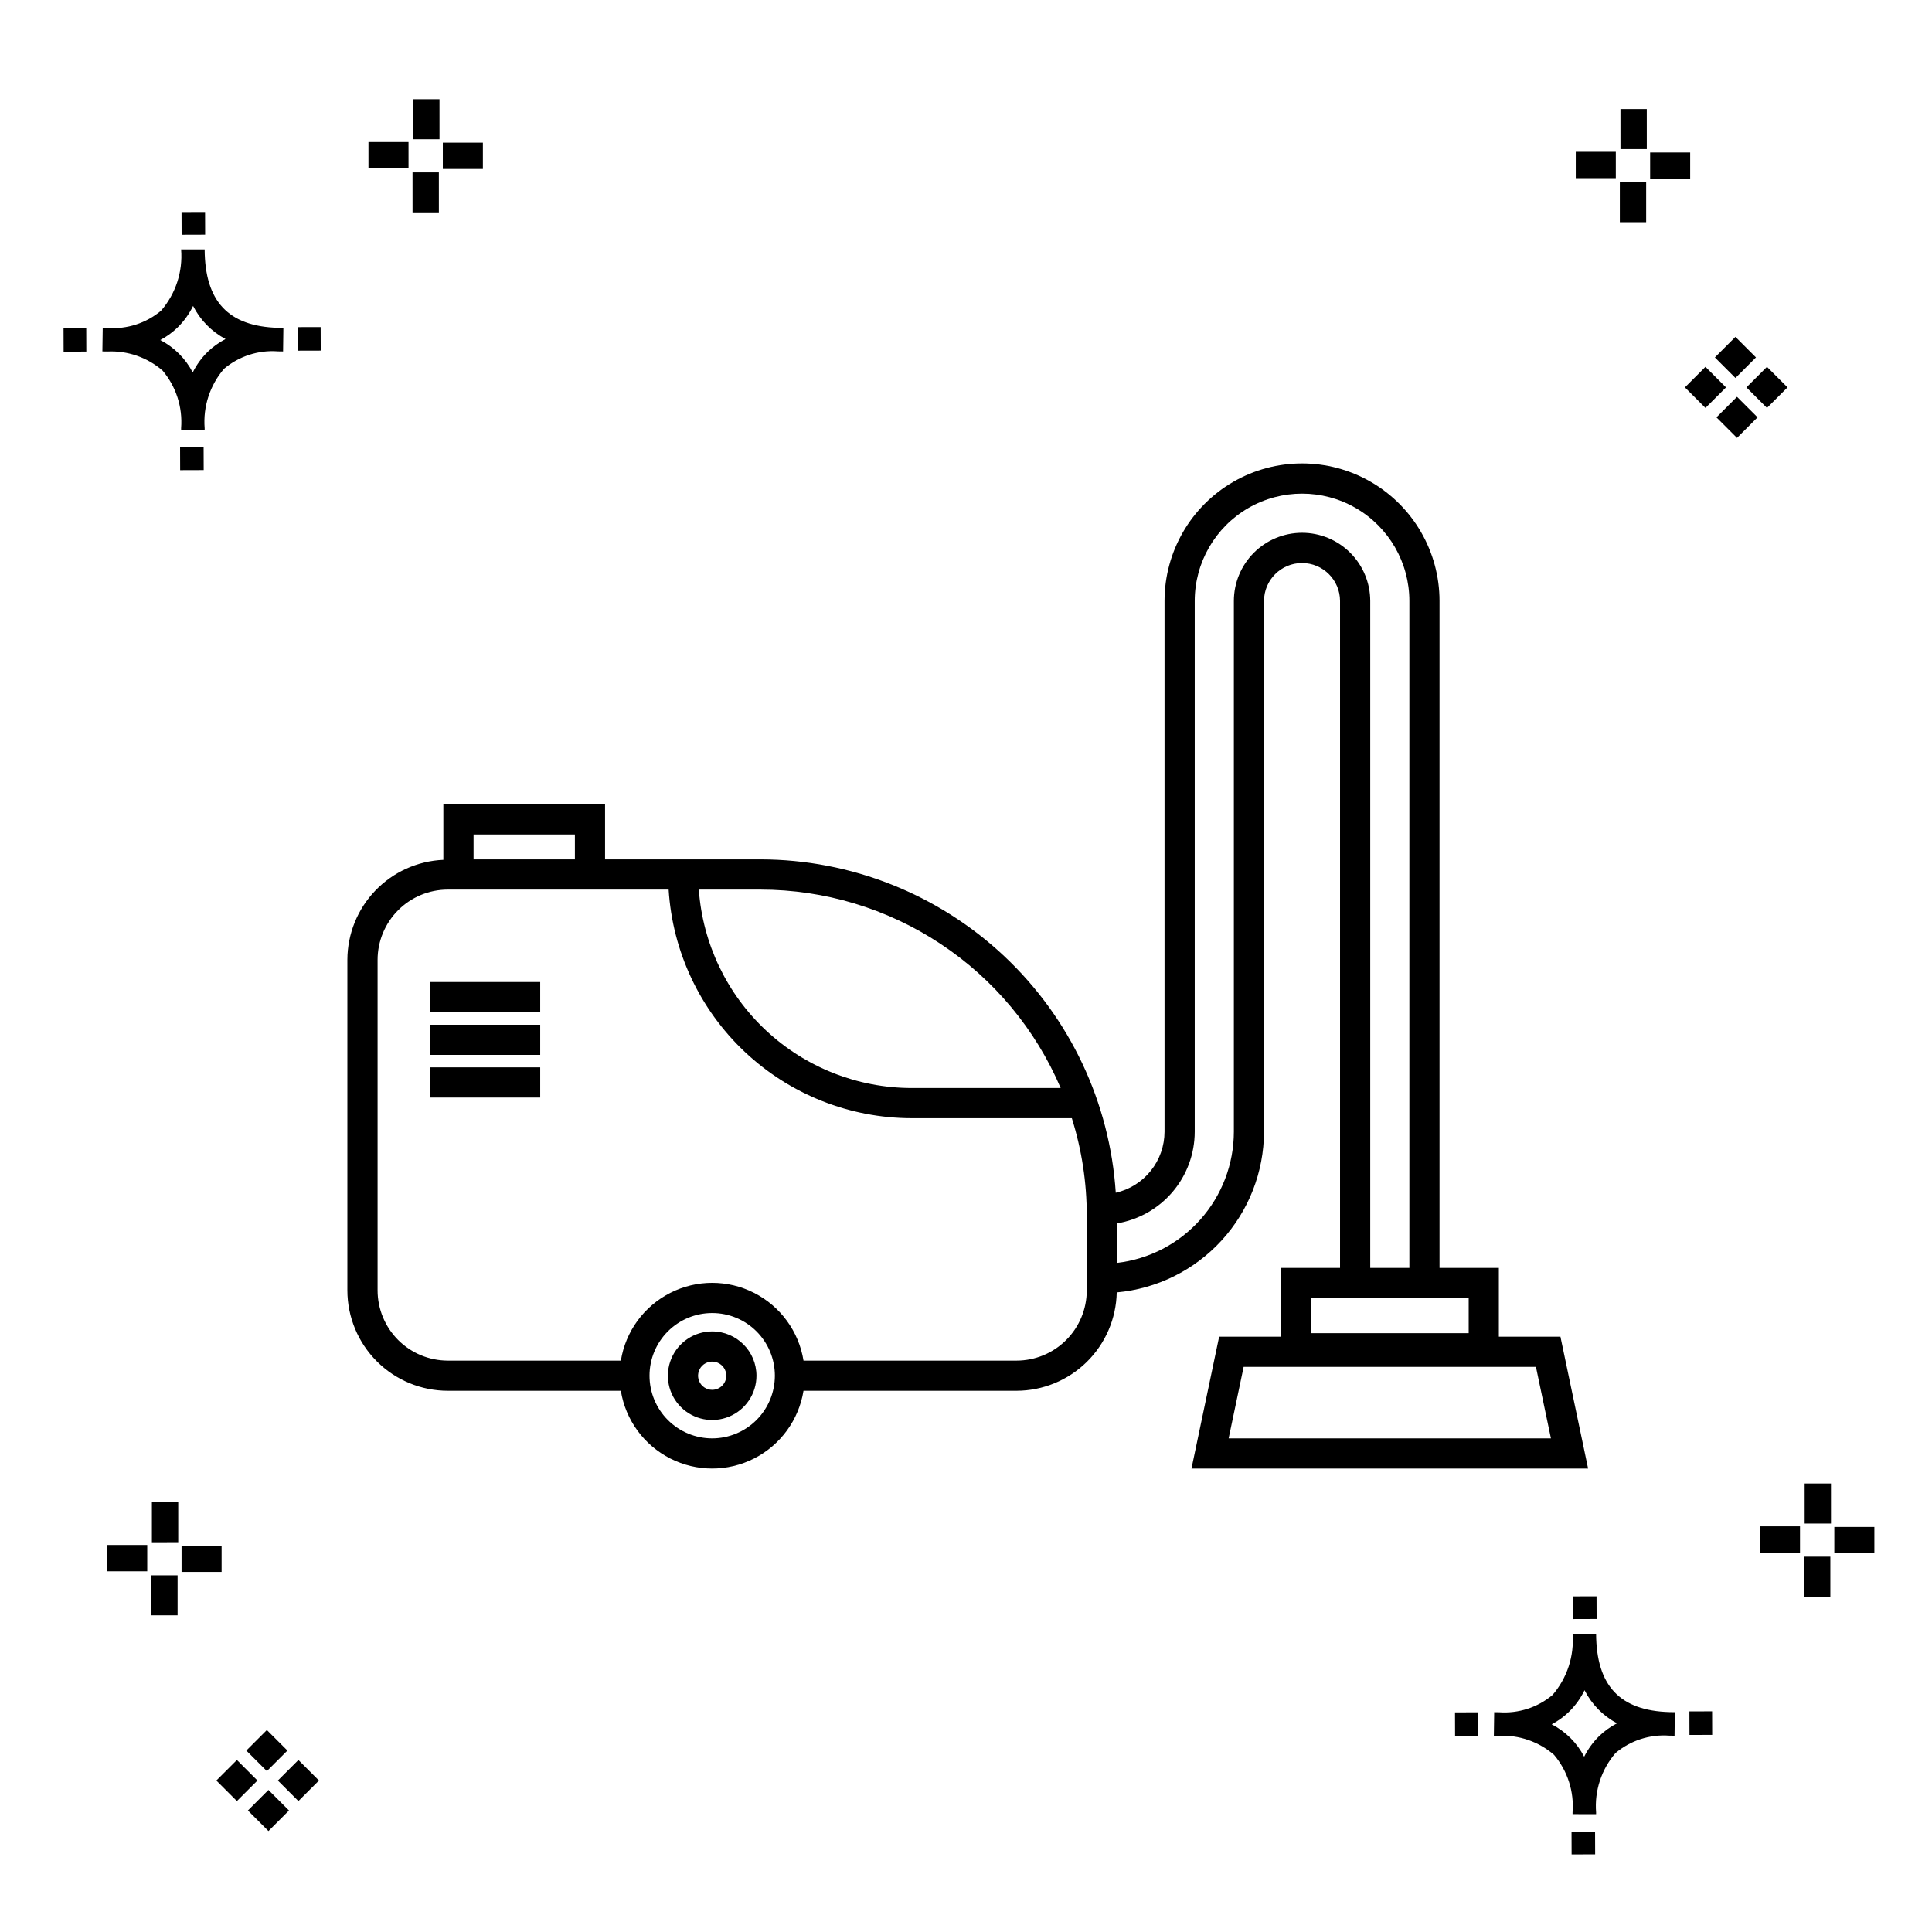 <?xml version="1.0" encoding="UTF-8"?>
<!-- The Best Svg Icon site in the world: iconSvg.co, Visit us! https://iconsvg.co -->
<svg fill="#000000" width="800px" height="800px" version="1.1" viewBox="144 144 512 512" xmlns="http://www.w3.org/2000/svg">
 <g>
  <path d="m197.96 262.56 0.02 6.016-6.238 0.02-0.02-6.016zm19.738-31.68c0.434 0.023 0.93 0.008 1.402 0.02l-0.082 6.238c-0.449 0.008-0.93-0.004-1.387-0.02v-0.004c-5.172-0.379-10.285 1.277-14.254 4.617-3.746 4.352-5.598 10.023-5.141 15.75v0.449l-6.238-0.016v-0.445c0.434-5.535-1.328-11.02-4.914-15.262-4.047-3.504-9.285-5.316-14.633-5.055h-0.004c-0.434 0-0.867-0.008-1.312-0.02l0.09-6.238c0.441 0 0.879 0.008 1.309 0.02h-0.004c5.129 0.375 10.203-1.266 14.148-4.566 3.879-4.484 5.797-10.34 5.32-16.254l6.238 0.008c0.074 13.766 6.266 20.395 19.461 20.777zm-13.922 2.969h-0.004c-3.703-1.969-6.707-5.031-8.602-8.773-1.043 2.148-2.453 4.098-4.164 5.762-1.352 1.301-2.879 2.406-4.539 3.277 3.691 1.902 6.699 4.902 8.609 8.586 1.004-2.019 2.336-3.856 3.945-5.438 1.41-1.363 3.008-2.516 4.75-3.414zm-42.938-2.898 0.02 6.238 6.016-0.016-0.02-6.238zm68.137-0.273-6.019 0.016 0.02 6.238 6.019-0.016zm-30.609-24.484-0.02-6.016-6.238 0.02 0.02 6.016zm405.96 42.965 5.445 5.445-5.445 5.445-5.445-5.445zm7.941-7.941 5.445 5.445-5.445 5.445-5.445-5.445zm-16.301 0 5.445 5.445-5.445 5.445-5.445-5.445zm7.941-7.941 5.445 5.445-5.441 5.449-5.445-5.445zm-11.992-41.891h-10.613v-6.977h10.613zm-19.707-0.168h-10.613v-6.977h10.613zm8.043 11.668h-6.977v-10.602h6.977zm0.168-19.375h-6.977l-0.004-10.613h6.977zm-308.45 5.273h-10.617v-6.977h10.617zm-19.707-0.168h-10.617v-6.977h10.613zm8.043 11.664h-6.977l-0.004-10.598h6.977zm0.168-19.375h-6.977l-0.004-10.613h6.977zm300 448.52 0.02 6.016 6.238-0.02-0.02-6.016zm25.977-31.699c0.438 0.023 0.93 0.008 1.402 0.02l-0.082 6.238c-0.449 0.008-0.93-0.004-1.387-0.02-5.172-0.379-10.289 1.277-14.254 4.617-3.75 4.352-5.602 10.023-5.144 15.75v0.449l-6.238-0.016v-0.445c0.438-5.539-1.328-11.023-4.91-15.266-4.047-3.504-9.289-5.312-14.633-5.051h-0.004c-0.434 0-0.867-0.008-1.312-0.02l0.09-6.238c0.441 0 0.879 0.008 1.309 0.02h-0.004c5.129 0.371 10.203-1.266 14.145-4.566 3.879-4.484 5.797-10.34 5.32-16.254l6.238 0.008c0.074 13.762 6.266 20.395 19.461 20.773zm-13.922 2.969-0.004 0.004c-3.703-1.969-6.707-5.031-8.602-8.773-1.043 2.148-2.453 4.098-4.168 5.762-1.352 1.301-2.879 2.406-4.539 3.277 3.691 1.902 6.699 4.898 8.609 8.586 1.004-2.019 2.34-3.859 3.945-5.438 1.41-1.363 3.012-2.516 4.754-3.414zm-42.938-2.898 0.02 6.238 6.016-0.016-0.02-6.238zm68.137-0.273-6.019 0.016 0.02 6.238 6.019-0.016zm-30.609-24.48-0.02-6.016-6.238 0.02 0.02 6.016zm73.609-17.414-10.613 0.004v-6.977h10.613zm-19.707-0.164h-10.613v-6.977h10.613zm8.043 11.664h-6.977v-10.598h6.977zm0.168-19.375h-6.977l-0.004-10.613h6.977zm-414.09 70.602 5.445 5.445-5.445 5.445-5.445-5.445zm7.941-7.941 5.445 5.445-5.445 5.445-5.445-5.445zm-16.301 0 5.445 5.445-5.445 5.445-5.445-5.445zm7.941-7.941 5.445 5.445-5.445 5.445-5.445-5.445zm-11.996-41.895h-10.613v-6.973h10.613zm-19.707-0.164h-10.613v-6.977h10.613zm8.043 11.664h-6.977v-10.598h6.977zm0.168-19.375-6.977 0.004v-10.617h6.977z"/>
  <path d="m332.73 496.84c-4.746 0.004-9.023 2.863-10.84 7.25-1.816 4.387-0.812 9.434 2.547 12.789 3.356 3.356 8.406 4.359 12.789 2.543 4.387-1.816 7.246-6.098 7.246-10.844-0.008-6.481-5.262-11.73-11.742-11.738zm0 15.477v0.004c-1.512-0.004-2.875-0.914-3.453-2.312-0.578-1.398-0.258-3.008 0.812-4.074 1.07-1.07 2.68-1.391 4.078-0.812 1.398 0.582 2.309 1.945 2.309 3.457-0.004 2.066-1.68 3.738-3.746 3.742zm-74.773-85.457h29.203v7.996h-29.203zm0-11.301h29.203v7.996h-29.203zm0-11.309h29.203v7.996h-29.203zm225.45 75.754v18.234h-16.32l-7.332 34.949h105.11l-7.332-34.949h-16.32v-18.234h-15.723v-176.75c0-13.02-6.945-25.047-18.219-31.559-11.273-6.508-25.164-6.508-36.438 0-11.273 6.512-18.219 18.539-18.219 31.559v140.67c-0.008 3.762-1.293 7.406-3.637 10.34-2.348 2.938-5.621 4.992-9.285 5.828-1.559-23.918-12.145-46.352-29.621-62.754-17.477-16.402-40.535-25.551-64.504-25.59h-41.219v-14.602h-42.852v14.723c-6.832 0.293-13.289 3.211-18.027 8.145s-7.391 11.504-7.41 18.344v87.605c0.008 7.055 2.816 13.82 7.805 18.809 4.988 4.988 11.75 7.793 18.805 7.801h45.863c1.246 7.731 6.113 14.398 13.094 17.945 6.981 3.551 15.234 3.551 22.215 0 6.981-3.547 11.848-10.215 13.094-17.945h56.457c6.957-0.012 13.629-2.75 18.594-7.621 4.961-4.871 7.82-11.496 7.961-18.449 10.641-0.961 20.539-5.856 27.758-13.73s11.238-18.164 11.273-28.848v-140.67c0.016-5.555 4.523-10.047 10.074-10.047 5.555 0 10.059 4.492 10.074 10.047v176.75zm71.609 45.188h-85.414l3.977-18.953h77.465zm-21.797-37.191v9.301h-41.812v-9.301zm-108.13-55.664h-39.512c-14.301-0.023-28.066-5.457-38.523-15.211-10.461-9.758-16.84-23.105-17.859-37.371h16.379c16.945 0.016 33.512 5.008 47.648 14.355 14.137 9.348 25.215 22.641 31.867 38.227zm-155.59-67.188h26.855v6.606h-26.855zm63.238 160.04c-4.406 0-8.629-1.75-11.746-4.867-3.113-3.113-4.863-7.34-4.863-11.746s1.75-8.629 4.863-11.746c3.117-3.113 7.34-4.863 11.746-4.863s8.633 1.75 11.746 4.863c3.117 3.117 4.867 7.34 4.867 11.746-0.008 4.406-1.758 8.629-4.871 11.742-3.113 3.113-7.336 4.863-11.742 4.871zm80.66-20.609h-56.457c-1.246-7.734-6.113-14.402-13.094-17.949-6.981-3.551-15.234-3.551-22.215 0-6.981 3.547-11.848 10.215-13.094 17.949h-45.863c-4.934-0.008-9.664-1.969-13.152-5.457-3.488-3.492-5.453-8.223-5.457-13.156v-87.605c0.004-4.934 1.969-9.664 5.457-13.152 3.488-3.492 8.219-5.453 13.152-5.457h58.523c1.023 16.387 8.25 31.77 20.207 43.023 11.957 11.25 27.754 17.527 44.172 17.555h42.473c2.629 8.367 3.965 17.086 3.957 25.855v19.781c-0.004 4.934-1.965 9.664-5.457 13.156-3.488 3.488-8.219 5.449-13.152 5.457zm75.66-219.39c-4.793 0.004-9.383 1.91-12.773 5.297-3.387 3.391-5.293 7.981-5.297 12.773v140.67c-0.012 8.582-3.172 16.863-8.883 23.27-5.711 6.406-13.574 10.492-22.098 11.484v-10.473c5.754-0.953 10.98-3.918 14.754-8.363 3.773-4.445 5.848-10.086 5.856-15.918v-140.67c0-10.16 5.422-19.551 14.219-24.633 8.801-5.078 19.645-5.078 28.445 0 8.801 5.082 14.219 14.473 14.219 24.633v176.75h-10.371v-176.75c-0.004-4.793-1.91-9.383-5.297-12.773-3.391-3.387-7.981-5.293-12.773-5.297z"/>
 </g>
</svg>